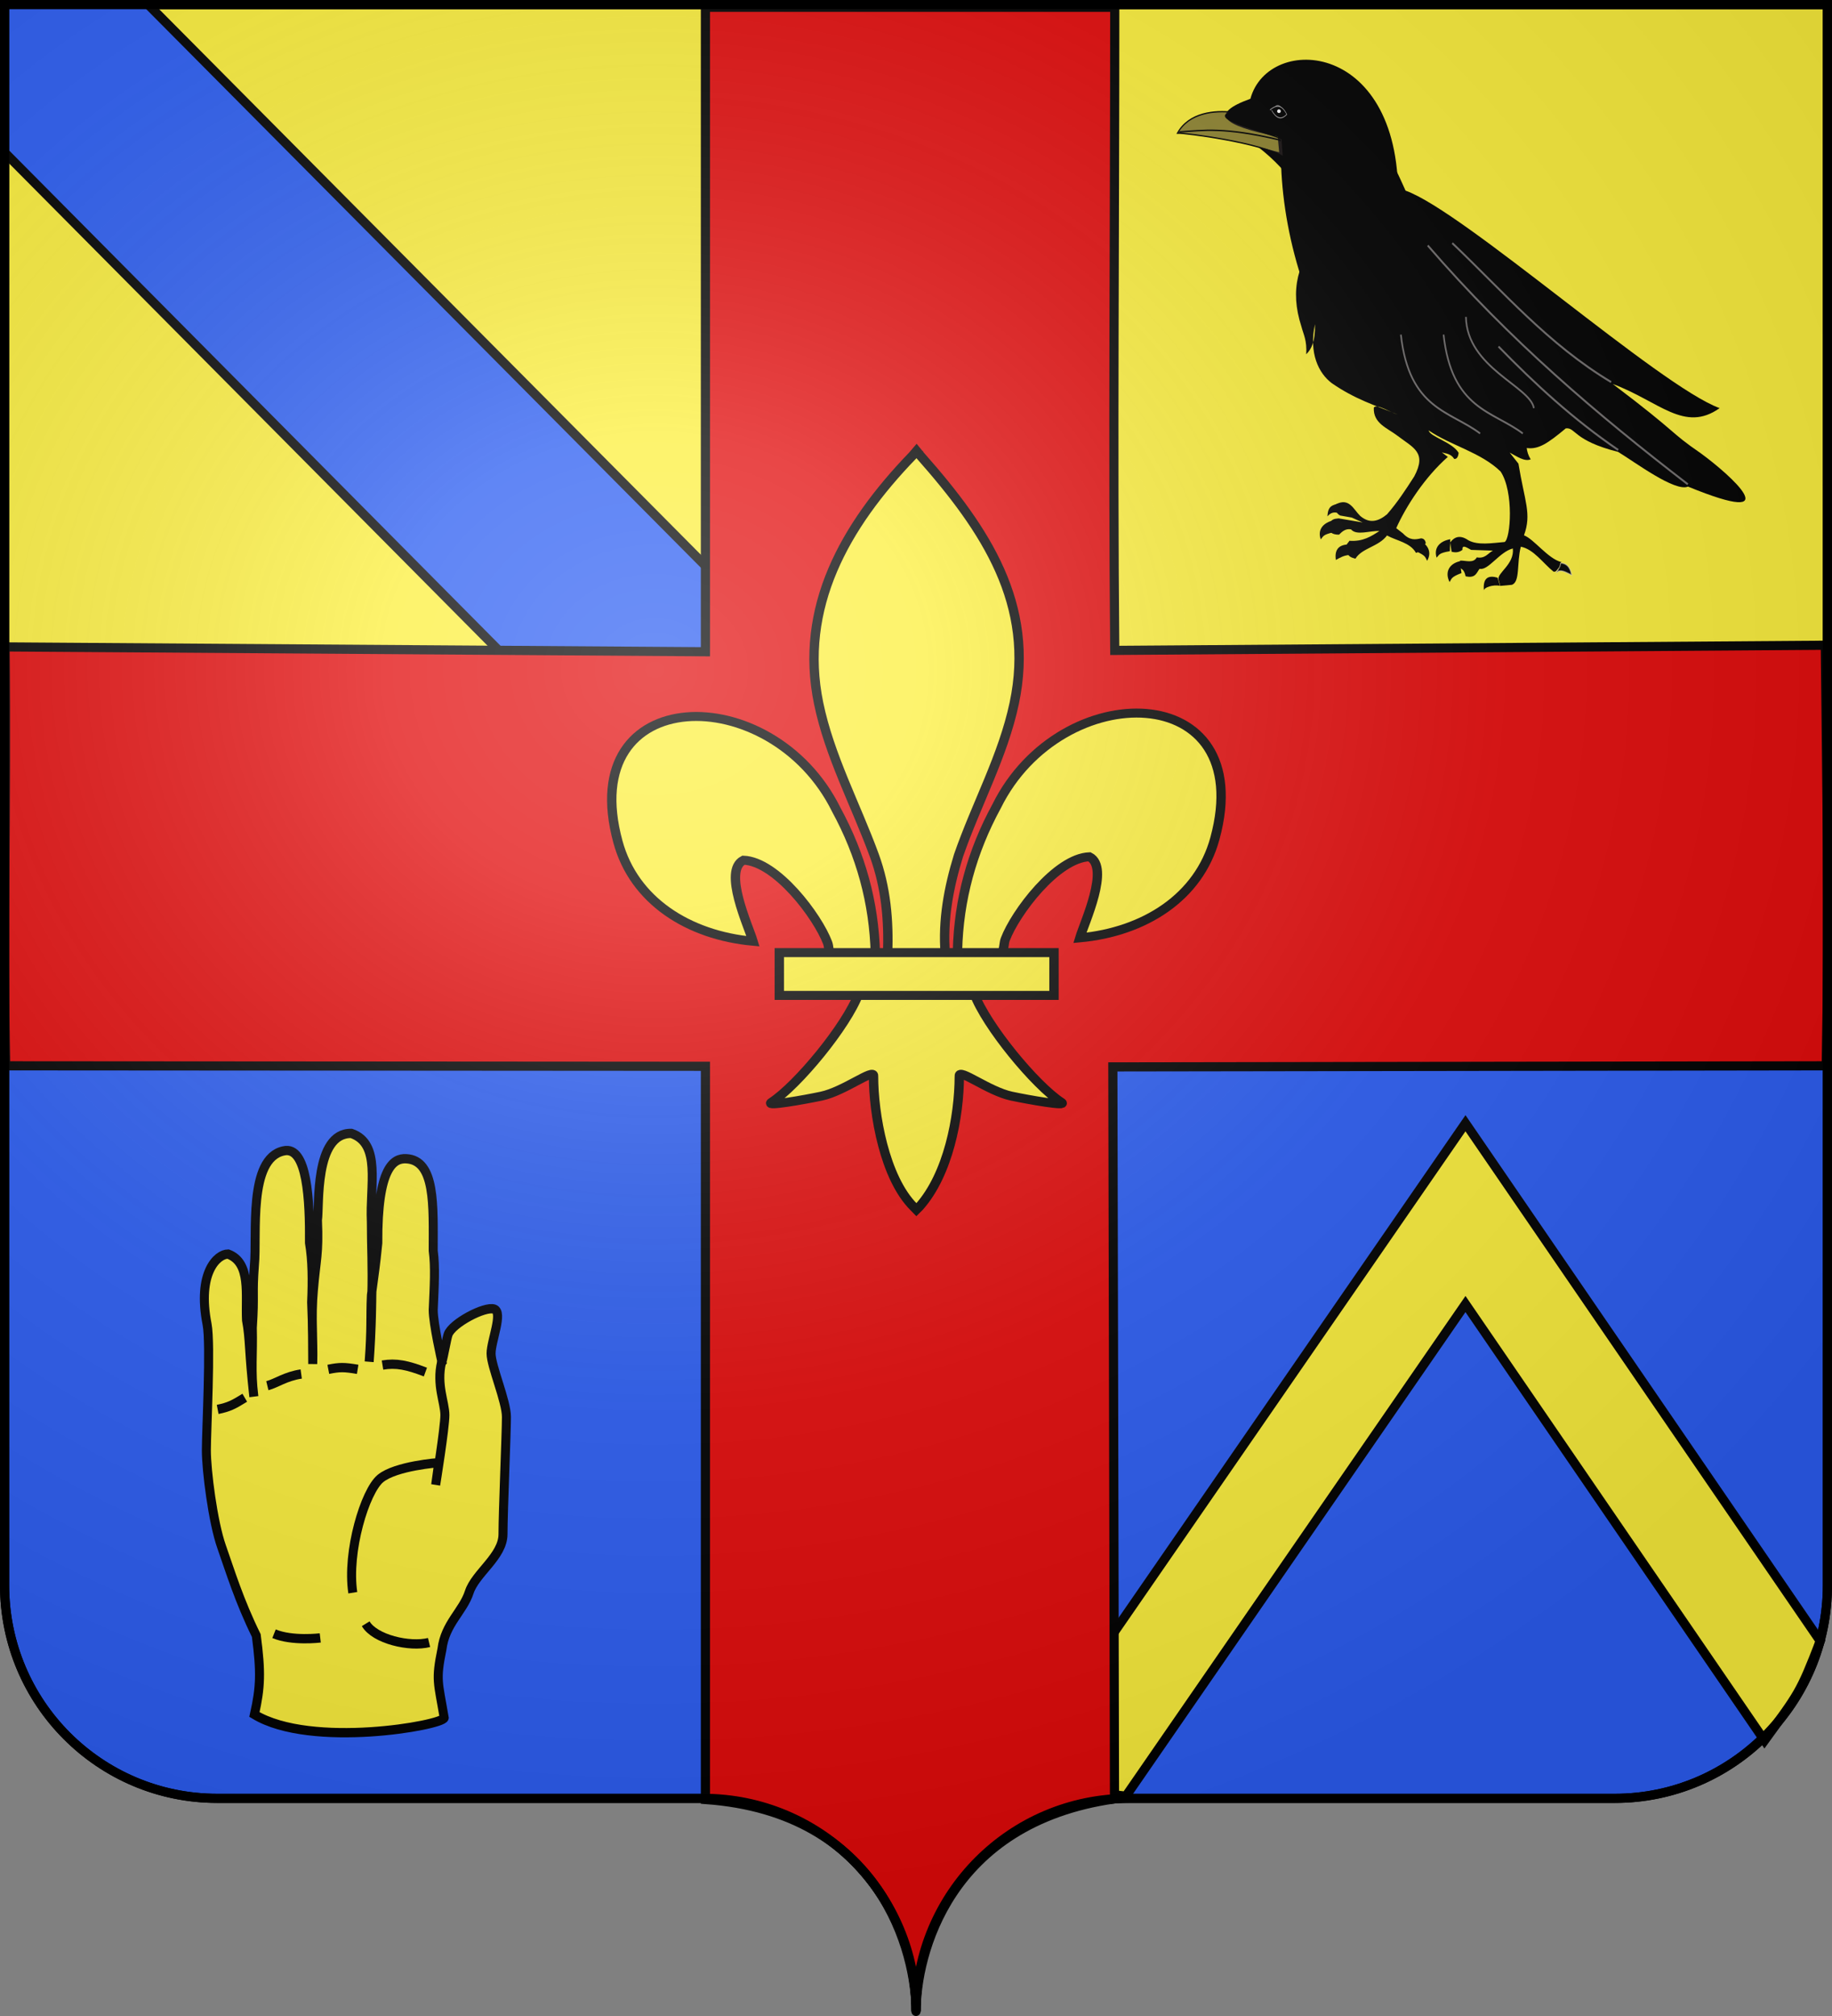 <?xml version="1.0" encoding="UTF-8" standalone="no"?>
<svg
   xmlns:dc="http://purl.org/dc/elements/1.1/"
   xmlns:cc="http://creativecommons.org/ns#"
   xmlns:rdf="http://www.w3.org/1999/02/22-rdf-syntax-ns#"
   xmlns:svg="http://www.w3.org/2000/svg"
   xmlns="http://www.w3.org/2000/svg"
   xmlns:xlink="http://www.w3.org/1999/xlink"
   xmlns:sodipodi="http://sodipodi.sourceforge.net/DTD/sodipodi-0.dtd"
   xmlns:inkscape="http://www.inkscape.org/namespaces/inkscape"
   height="660"
   width="600"
   version="1.0"
   id="svg2"
   sodipodi:version="0.32"
   inkscape:version="0.48.1 r9760"
   sodipodi:docname="Blason ville fr MAREIL EN FRANCE 95.svg"
   inkscape:output_extension="org.inkscape.output.svg.inkscape">
  <rect width="100%" height="100%" fill="#808080" stroke="none"/>
  <sodipodi:namedview
     inkscape:window-height="667"
     inkscape:window-width="1024"
     inkscape:pageshadow="2"
     inkscape:pageopacity="0.0"
     guidetolerance="10.0"
     gridtolerance="10.0"
     objecttolerance="10.0"
     borderopacity="1.0"
     bordercolor="#666666"
     pagecolor="#ffffff"
     id="base"
     showgrid="false"
     height="660px"
     inkscape:zoom="0.67867524"
     inkscape:cx="301.16327"
     inkscape:cy="330.7915"
     inkscape:window-x="418"
     inkscape:window-y="0"
     inkscape:current-layer="layer1-6"
     showguides="true"
     inkscape:guide-bbox="true"
     inkscape:window-maximized="0">
    <sodipodi:guide
       orientation="1,0"
       position="479.96,289.772"
       id="guide3095" />
  </sodipodi:namedview>
  <desc
     id="desc4">Flag of Canton of Valais (Wallis)</desc>
  <defs
     id="defs6">
    <linearGradient
       id="linearGradient2893">
      <stop
         style="stop-color:white;stop-opacity:0.314;"
         offset="0"
         id="stop2895" />
      <stop
         id="stop2897"
         offset="0.19"
         style="stop-color:white;stop-opacity:0.251;" />
      <stop
         style="stop-color:#6b6b6b;stop-opacity:0.125;"
         offset="0.6"
         id="stop2901" />
      <stop
         style="stop-color:black;stop-opacity:0.125;"
         offset="1"
         id="stop2899" />
    </linearGradient>
    <radialGradient
       inkscape:collect="always"
       xlink:href="#linearGradient2893"
       id="radialGradient11919"
       gradientUnits="userSpaceOnUse"
       gradientTransform="matrix(1.551,0,0,1.35,-227.894,-51.264)"
       cx="285.186"
       cy="200.448"
       fx="285.186"
       fy="200.448"
       r="300" />
    <radialGradient
       gradientTransform="matrix(1.353,0,0,1.349,-77.629,-85.747)"
       gradientUnits="userSpaceOnUse"
       xlink:href="#linearGradient2893-5"
       id="radialGradient3163"
       fy="226.331"
       fx="221.445"
       r="300"
       cy="226.331"
       cx="221.445" />
    <radialGradient
       gradientTransform="matrix(0,1.386,-1.323,-5.741131e-8,-158.082,-109.541)"
       gradientUnits="userSpaceOnUse"
       xlink:href="#linearGradient2955"
       id="radialGradient2871"
       fy="218.901"
       fx="225.524"
       r="300"
       cy="218.901"
       cx="225.524" />
    <radialGradient
       gradientTransform="matrix(0,1.749,-1.593,-1.049767e-7,551.788,-191.29)"
       gradientUnits="userSpaceOnUse"
       xlink:href="#linearGradient2955"
       id="radialGradient2865"
       fy="218.901"
       fx="225.524"
       r="300"
       cy="218.901"
       cx="225.524" />
    <radialGradient
       gradientTransform="matrix(-4.167939e-4,2.183,-1.884,-3.599562e-4,615.597,-289.121)"
       gradientUnits="userSpaceOnUse"
       xlink:href="#linearGradient2955"
       id="radialGradient1911"
       fy="218.901"
       fx="225.524"
       r="300"
       cy="218.901"
       cx="225.524" />
    <clipPath
       id="clip">
      <path
         id="path10"
         d="M 0,-200 L 0,600 L 300,600 L 300,-200 L 0,-200 z " />
    </clipPath>
    <polygon
       id="star"
       transform="scale(53,53)"
       points="0,-1 0.588,0.809 -0.951,-0.309 0.951,-0.309 -0.588,0.809 0,-1 " />
    <radialGradient
       gradientTransform="matrix(-4.167939e-4,2.183,-1.884,-3.599562e-4,615.597,-289.121)"
       gradientUnits="userSpaceOnUse"
       xlink:href="#linearGradient2955"
       id="radialGradient2961"
       fy="218.901"
       fx="225.524"
       r="300"
       cy="218.901"
       cx="225.524" />
    <linearGradient
       id="linearGradient2955">
      <stop
         id="stop2867"
         offset="0"
         style="stop-color:#fd0000;stop-opacity:1" />
      <stop
         id="stop2873"
         offset="0.5"
         style="stop-color:#e77275;stop-opacity:0.659" />
      <stop
         id="stop2959"
         offset="1"
         style="stop-color:#000000;stop-opacity:0.323" />
    </linearGradient>
    <linearGradient
       id="linearGradient2885">
      <stop
         id="stop2887"
         offset="0"
         style="stop-color:#ffffff;stop-opacity:1" />
      <stop
         id="stop2891"
         offset="0.229"
         style="stop-color:#ffffff;stop-opacity:1" />
      <stop
         id="stop2889"
         offset="1"
         style="stop-color:#000000;stop-opacity:1" />
    </linearGradient>
    <linearGradient
       id="linearGradient2893-5">
      <stop
         id="stop2895-4"
         offset="0"
         style="stop-color:#ffffff;stop-opacity:0.314" />
      <stop
         id="stop2897-2"
         offset="0.19"
         style="stop-color:#ffffff;stop-opacity:0.251" />
      <stop
         id="stop2901-6"
         offset="0.6"
         style="stop-color:#6b6b6b;stop-opacity:0.125" />
      <stop
         id="stop2899-7"
         offset="1"
         style="stop-color:#000000;stop-opacity:0.125" />
    </linearGradient>
    <radialGradient
       gradientTransform="matrix(1.439,0,0,1.434,572.569,-53.237)"
       gradientUnits="userSpaceOnUse"
       xlink:href="#linearGradient2893-0"
       id="radialGradient4849"
       fy="338.451"
       fx="223.372"
       r="300"
       cy="338.451"
       cx="223.372" />
    <linearGradient
       id="linearGradient2893-0">
      <stop
         id="stop2895-5"
         offset="0"
         style="stop-color:#ffffff;stop-opacity:0.314" />
      <stop
         id="stop2897-6"
         offset="0.19"
         style="stop-color:#ffffff;stop-opacity:0.251" />
      <stop
         id="stop2901-4"
         offset="0.6"
         style="stop-color:#6b6b6b;stop-opacity:0.125" />
      <stop
         id="stop2899-5"
         offset="1"
         style="stop-color:#000000;stop-opacity:0.125" />
    </linearGradient>
    <inkscape:perspective
       sodipodi:type="inkscape:persp3d"
       inkscape:vp_x="0 : 330 : 1"
       inkscape:vp_y="0 : 1000 : 0"
       inkscape:vp_z="600 : 330 : 1"
       inkscape:persp3d-origin="300 : 220 : 1"
       id="perspective2587" />
    <linearGradient
       id="linearGradient2590">
      <stop
         style="stop-color:#ffffff;stop-opacity:0.314"
         offset="0"
         id="stop2592" />
      <stop
         style="stop-color:#ffffff;stop-opacity:0.251"
         offset="0.19"
         id="stop2594" />
      <stop
         style="stop-color:#6b6b6b;stop-opacity:0.125"
         offset="0.6"
         id="stop2596" />
      <stop
         style="stop-color:#000000;stop-opacity:0.125"
         offset="1"
         id="stop2598" />
    </linearGradient>
    <linearGradient
       id="linearGradient2600">
      <stop
         style="stop-color:#ffffff;stop-opacity:1"
         offset="0"
         id="stop2602" />
      <stop
         style="stop-color:#ffffff;stop-opacity:1"
         offset="0.229"
         id="stop2604" />
      <stop
         style="stop-color:#000000;stop-opacity:1"
         offset="1"
         id="stop2606" />
    </linearGradient>
    <linearGradient
       id="linearGradient2608">
      <stop
         style="stop-color:#fd0000;stop-opacity:1"
         offset="0"
         id="stop2610" />
      <stop
         style="stop-color:#e77275;stop-opacity:0.659"
         offset="0.5"
         id="stop2612" />
      <stop
         style="stop-color:#000000;stop-opacity:0.323"
         offset="1"
         id="stop2614" />
    </linearGradient>
    <radialGradient
       cx="225.524"
       cy="218.901"
       r="300"
       fx="225.524"
       fy="218.901"
       id="radialGradient2616"
       xlink:href="#linearGradient2955-4"
       gradientUnits="userSpaceOnUse"
       gradientTransform="matrix(-4.167939e-4,2.183,-1.884,-3.599562e-4,615.597,-289.121)" />
    <polygon
       points="0,-1 0.588,0.809 -0.951,-0.309 0.951,-0.309 -0.588,0.809 0,-1 "
       transform="scale(53,53)"
       id="polygon2618" />
    <clipPath
       id="clipPath2620">
      <path
         d="M 0,-200 L 0,600 L 300,600 L 300,-200 L 0,-200 z"
         id="path2622" />
    </clipPath>
    <radialGradient
       cx="225.524"
       cy="218.901"
       r="300"
       fx="225.524"
       fy="218.901"
       id="radialGradient2624"
       xlink:href="#linearGradient2955-4"
       gradientUnits="userSpaceOnUse"
       gradientTransform="matrix(-4.167939e-4,2.183,-1.884,-3.599562e-4,615.597,-289.121)" />
    <radialGradient
       cx="225.524"
       cy="218.901"
       r="300"
       fx="225.524"
       fy="218.901"
       id="radialGradient2626"
       xlink:href="#linearGradient2955-4"
       gradientUnits="userSpaceOnUse"
       gradientTransform="matrix(0,1.749,-1.593,-1.049767e-7,551.788,-191.29)" />
    <radialGradient
       cx="225.524"
       cy="218.901"
       r="300"
       fx="225.524"
       fy="218.901"
       id="radialGradient2628"
       xlink:href="#linearGradient2955-4"
       gradientUnits="userSpaceOnUse"
       gradientTransform="matrix(0,1.386,-1.323,-5.741131e-8,-158.082,-109.541)" />
    <radialGradient
       cx="221.445"
       cy="226.331"
       r="300"
       fx="221.445"
       fy="226.331"
       id="radialGradient2630"
       xlink:href="#linearGradient2893-2"
       gradientUnits="userSpaceOnUse"
       gradientTransform="matrix(1.353,0,0,1.349,-77.629,-85.747)" />
    <radialGradient
       cx="225.524"
       cy="218.901"
       r="300"
       fx="225.524"
       fy="218.901"
       id="radialGradient2270"
       xlink:href="#linearGradient2955-4"
       gradientUnits="userSpaceOnUse"
       gradientTransform="matrix(0,1.386,-1.323,-5.741131e-8,-158.082,-109.541)" />
    <radialGradient
       cx="225.524"
       cy="218.901"
       r="300"
       fx="225.524"
       fy="218.901"
       id="radialGradient2268"
       xlink:href="#linearGradient2955-4"
       gradientUnits="userSpaceOnUse"
       gradientTransform="matrix(0,1.749,-1.593,-1.049767e-7,551.788,-191.29)" />
    <radialGradient
       cx="225.524"
       cy="218.901"
       r="300"
       fx="225.524"
       fy="218.901"
       id="radialGradient2266"
       xlink:href="#linearGradient2955-4"
       gradientUnits="userSpaceOnUse"
       gradientTransform="matrix(-4.167939e-4,2.183,-1.884,-3.599562e-4,615.597,-289.121)" />
    <clipPath
       id="clipPath2262">
      <path
         d="M 0,-200 L 0,600 L 300,600 L 300,-200 L 0,-200 z"
         id="path2264" />
    </clipPath>
    <polygon
       points="0,-1 0.588,0.809 -0.951,-0.309 0.951,-0.309 -0.588,0.809 0,-1 "
       transform="scale(53,53)"
       id="polygon2260" />
    <radialGradient
       cx="225.524"
       cy="218.901"
       r="300"
       fx="225.524"
       fy="218.901"
       id="radialGradient2258"
       xlink:href="#linearGradient2955-4"
       gradientUnits="userSpaceOnUse"
       gradientTransform="matrix(-4.167939e-4,2.183,-1.884,-3.599562e-4,615.597,-289.121)" />
    <linearGradient
       id="linearGradient2250">
      <stop
         style="stop-color:#fd0000;stop-opacity:1"
         offset="0"
         id="stop2252" />
      <stop
         style="stop-color:#e77275;stop-opacity:0.659"
         offset="0.5"
         id="stop2254" />
      <stop
         style="stop-color:#000000;stop-opacity:0.323"
         offset="1"
         id="stop2256" />
    </linearGradient>
    <linearGradient
       id="linearGradient2242">
      <stop
         style="stop-color:#ffffff;stop-opacity:1"
         offset="0"
         id="stop2244" />
      <stop
         style="stop-color:#ffffff;stop-opacity:1"
         offset="0.229"
         id="stop2246" />
      <stop
         style="stop-color:#000000;stop-opacity:1"
         offset="1"
         id="stop2248" />
    </linearGradient>
    <linearGradient
       id="linearGradient2232">
      <stop
         style="stop-color:#ffffff;stop-opacity:0.314"
         offset="0"
         id="stop2234" />
      <stop
         style="stop-color:#ffffff;stop-opacity:0.251"
         offset="0.19"
         id="stop2236" />
      <stop
         style="stop-color:#6b6b6b;stop-opacity:0.125"
         offset="0.6"
         id="stop2238" />
      <stop
         style="stop-color:#000000;stop-opacity:0.125"
         offset="1"
         id="stop2240" />
    </linearGradient>
    <radialGradient
       r="300"
       fy="226.331"
       fx="221.445"
       cy="226.331"
       cx="221.445"
       gradientTransform="matrix(1.353,0,0,1.349,-77.629,-85.747)"
       gradientUnits="userSpaceOnUse"
       id="radialGradient3163-6"
       xlink:href="#linearGradient2893-2"
       inkscape:collect="always" />
    <radialGradient
       r="300"
       fy="218.901"
       fx="225.524"
       cy="218.901"
       cx="225.524"
       gradientTransform="matrix(0,1.386,-1.323,-5.741131e-8,-158.082,-109.541)"
       gradientUnits="userSpaceOnUse"
       id="radialGradient2871-6"
       xlink:href="#linearGradient2955-4"
       inkscape:collect="always" />
    <radialGradient
       r="300"
       fy="218.901"
       fx="225.524"
       cy="218.901"
       cx="225.524"
       gradientTransform="matrix(0,1.749,-1.593,-1.049767e-7,551.788,-191.29)"
       gradientUnits="userSpaceOnUse"
       id="radialGradient2865-6"
       xlink:href="#linearGradient2955-4"
       inkscape:collect="always" />
    <radialGradient
       r="300"
       fy="218.901"
       fx="225.524"
       cy="218.901"
       cx="225.524"
       gradientTransform="matrix(-4.167939e-4,2.183,-1.884,-3.599562e-4,615.597,-289.121)"
       gradientUnits="userSpaceOnUse"
       id="radialGradient1911-2"
       xlink:href="#linearGradient2955-4"
       inkscape:collect="always" />
    <clipPath
       id="clip-2">
      <path
         id="path10-3"
         d="M 0,-200 L 0,600 L 300,600 L 300,-200 L 0,-200 z" />
    </clipPath>
    <polygon
       points="0,-1 0.588,0.809 -0.951,-0.309 0.951,-0.309 -0.588,0.809 0,-1 "
       transform="scale(53,53)"
       id="star-8" />
    <radialGradient
       gradientUnits="userSpaceOnUse"
       gradientTransform="matrix(-4.167939e-4,2.183,-1.884,-3.599562e-4,615.597,-289.121)"
       r="300"
       fy="218.901"
       fx="225.524"
       cy="218.901"
       cx="225.524"
       id="radialGradient2961-5"
       xlink:href="#linearGradient2955-4"
       inkscape:collect="always" />
    <linearGradient
       id="linearGradient2955-4">
      <stop
         style="stop-color:#fd0000;stop-opacity:1;"
         offset="0"
         id="stop2867-0" />
      <stop
         id="stop2873-8"
         offset="0.5"
         style="stop-color:#e77275;stop-opacity:0.659;" />
      <stop
         id="stop2959-9"
         offset="1"
         style="stop-color:black;stop-opacity:0.323;" />
    </linearGradient>
    <linearGradient
       id="linearGradient2885-5">
      <stop
         style="stop-color:white;stop-opacity:1;"
         offset="0"
         id="stop2887-9" />
      <stop
         id="stop2891-1"
         offset="0.229"
         style="stop-color:white;stop-opacity:1;" />
      <stop
         style="stop-color:black;stop-opacity:1;"
         offset="1"
         id="stop2889-8" />
    </linearGradient>
    <linearGradient
       id="linearGradient2893-2">
      <stop
         id="stop2895-50"
         offset="0"
         style="stop-color:white;stop-opacity:0.314;" />
      <stop
         style="stop-color:white;stop-opacity:0.251;"
         offset="0.19"
         id="stop2897-3" />
      <stop
         id="stop2901-7"
         offset="0.6"
         style="stop-color:#6b6b6b;stop-opacity:0.125;" />
      <stop
         id="stop2899-3"
         offset="1"
         style="stop-color:black;stop-opacity:0.125;" />
    </linearGradient>
    <inkscape:perspective
       id="perspective36"
       inkscape:persp3d-origin="300 : 220 : 1"
       inkscape:vp_z="600 : 330 : 1"
       inkscape:vp_y="0 : 1000 : 0"
       inkscape:vp_x="0 : 330 : 1"
       sodipodi:type="inkscape:persp3d" />
    <radialGradient
       gradientUnits="userSpaceOnUse"
       gradientTransform="matrix(0,2.342,-2.291,0,562.913,1323.77)"
       r="300"
       fy="153.928"
       fx="-483.508"
       cy="153.928"
       cx="-483.508"
       id="radialGradient2928"
       xlink:href="#linearGradient2955-6"
       inkscape:collect="always" />
    <radialGradient
       r="300"
       fy="218.901"
       fx="225.524"
       cy="218.901"
       cx="225.524"
       gradientTransform="matrix(-4.167939e-4,2.183,-1.884,-3.599562e-4,1395.597,-309.121)"
       gradientUnits="userSpaceOnUse"
       id="radialGradient1911-6"
       xlink:href="#linearGradient2955-6"
       inkscape:collect="always" />
    <clipPath
       id="clip-7">
      <path
         id="path10-9"
         d="M 0,-200 L 0,600 L 300,600 L 300,-200 L 0,-200 z " />
    </clipPath>
    <polygon
       points="0,-1 0.588,0.809 -0.951,-0.309 0.951,-0.309 -0.588,0.809 0,-1 "
       transform="scale(53,53)"
       id="star-1" />
    <radialGradient
       gradientUnits="userSpaceOnUse"
       gradientTransform="matrix(-4.167939e-4,2.183,-1.884,-3.599562e-4,615.597,-289.121)"
       r="300"
       fy="218.901"
       fx="225.524"
       cy="218.901"
       cx="225.524"
       id="radialGradient2961-9"
       xlink:href="#linearGradient2955-6"
       inkscape:collect="always" />
    <linearGradient
       id="linearGradient2955-6">
      <stop
         id="stop2965"
         offset="0"
         style="stop-color:white;stop-opacity:0;" />
      <stop
         id="stop2959-3"
         offset="1"
         style="stop-color:black;stop-opacity:0.646;" />
    </linearGradient>
    <radialGradient
       gradientUnits="userSpaceOnUse"
       gradientTransform="matrix(1.36,0,0,1.355,-79.528,-87.645)"
       r="300"
       fy="218.01"
       fx="203.198"
       cy="218.01"
       cx="203.198"
       id="radialGradient2883"
       xlink:href="#linearGradient2893-3"
       inkscape:collect="always" />
    <linearGradient
       id="linearGradient2893-3">
      <stop
         id="stop2895-3"
         offset="0"
         style="stop-color:white;stop-opacity:0.314;" />
      <stop
         style="stop-color:white;stop-opacity:0.251;"
         offset="0.19"
         id="stop2897-21" />
      <stop
         id="stop2901-9"
         offset="0.6"
         style="stop-color:#6b6b6b;stop-opacity:0.125;" />
      <stop
         id="stop2899-1"
         offset="1"
         style="stop-color:black;stop-opacity:0.125;" />
    </linearGradient>
    <inkscape:perspective
       id="perspective37"
       inkscape:persp3d-origin="300 : 220 : 1"
       inkscape:vp_z="600 : 330 : 1"
       inkscape:vp_y="0 : 1000 : 0"
       inkscape:vp_x="0 : 330 : 1"
       sodipodi:type="inkscape:persp3d" />
    <inkscape:perspective
       sodipodi:type="inkscape:persp3d"
       inkscape:vp_x="0 : 330 : 1"
       inkscape:vp_y="0 : 1000 : 0"
       inkscape:vp_z="600 : 330 : 1"
       inkscape:persp3d-origin="300 : 220 : 1"
       id="perspective9508" />
    <linearGradient
       id="linearGradient9510">
      <stop
         style="stop-color:white;stop-opacity:0.314"
         offset="0"
         id="stop9512" />
      <stop
         style="stop-color:white;stop-opacity:0.251"
         offset="0.19"
         id="stop9514" />
      <stop
         style="stop-color:#6b6b6b;stop-opacity:0.125"
         offset="0.6"
         id="stop9516" />
      <stop
         style="stop-color:black;stop-opacity:0.125"
         offset="1"
         id="stop9518" />
    </linearGradient>
    <linearGradient
       id="linearGradient9520">
      <stop
         style="stop-color:white;stop-opacity:1"
         offset="0"
         id="stop9522" />
      <stop
         style="stop-color:white;stop-opacity:1"
         offset="0.229"
         id="stop9524" />
      <stop
         style="stop-color:black;stop-opacity:1"
         offset="1"
         id="stop9526" />
    </linearGradient>
    <linearGradient
       id="linearGradient9528">
      <stop
         style="stop-color:#fd0000;stop-opacity:1"
         offset="0"
         id="stop9530" />
      <stop
         style="stop-color:#e77275;stop-opacity:0.659"
         offset="0.5"
         id="stop9532" />
      <stop
         style="stop-color:black;stop-opacity:0.323"
         offset="1"
         id="stop9534" />
    </linearGradient>
    <radialGradient
       cx="225.524"
       cy="218.901"
       r="300"
       fx="225.524"
       fy="218.901"
       id="radialGradient9536"
       xlink:href="#linearGradient2955-0"
       gradientUnits="userSpaceOnUse"
       gradientTransform="matrix(-4.167939e-4,2.183,-1.884,-3.599562e-4,615.597,-289.121)" />
    <polygon
       points="0,-1 0.588,0.809 -0.951,-0.309 0.951,-0.309 -0.588,0.809 0,-1 "
       transform="scale(53,53)"
       id="polygon9538" />
    <clipPath
       id="clipPath9540">
      <path
         d="M 0,-200 L 0,600 L 300,600 L 300,-200 L 0,-200 z "
         id="path9542" />
    </clipPath>
    <radialGradient
       cx="225.524"
       cy="218.901"
       r="300"
       fx="225.524"
       fy="218.901"
       id="radialGradient9544"
       xlink:href="#linearGradient2955-0"
       gradientUnits="userSpaceOnUse"
       gradientTransform="matrix(-4.167939e-4,2.183,-1.884,-3.599562e-4,615.597,-289.121)" />
    <radialGradient
       cx="225.524"
       cy="218.901"
       r="300"
       fx="225.524"
       fy="218.901"
       id="radialGradient9546"
       xlink:href="#linearGradient2955-0"
       gradientUnits="userSpaceOnUse"
       gradientTransform="matrix(0,1.749,-1.593,-1.049767e-7,551.788,-191.29)" />
    <radialGradient
       cx="225.524"
       cy="218.901"
       r="300"
       fx="225.524"
       fy="218.901"
       id="radialGradient9548"
       xlink:href="#linearGradient2955-0"
       gradientUnits="userSpaceOnUse"
       gradientTransform="matrix(0,1.386,-1.323,-5.741131e-8,-158.082,-109.541)" />
    <inkscape:perspective
       sodipodi:type="inkscape:persp3d"
       inkscape:vp_x="0 : 330 : 1"
       inkscape:vp_y="0 : 1000 : 0"
       inkscape:vp_z="600 : 330 : 1"
       inkscape:persp3d-origin="300 : 220 : 1"
       id="perspective59" />
    <linearGradient
       id="linearGradient7011">
      <stop
         style="stop-color:#ffffff;stop-opacity:0.314"
         offset="0"
         id="stop7013" />
      <stop
         style="stop-color:#ffffff;stop-opacity:0.251"
         offset="0.19"
         id="stop7015" />
      <stop
         style="stop-color:#6b6b6b;stop-opacity:0.125"
         offset="0.6"
         id="stop7017" />
      <stop
         style="stop-color:#000000;stop-opacity:0.125"
         offset="1"
         id="stop7019" />
    </linearGradient>
    <radialGradient
       cx="221.445"
       cy="226.331"
       r="300"
       fx="221.445"
       fy="226.331"
       id="radialGradient7021"
       xlink:href="#linearGradient2893-1"
       gradientUnits="userSpaceOnUse"
       gradientTransform="matrix(1.353,0,0,1.349,-77.629,-85.747)" />
    <inkscape:perspective
       sodipodi:type="inkscape:persp3d"
       inkscape:vp_x="0 : 330 : 1"
       inkscape:vp_y="0 : 1000 : 0"
       inkscape:vp_z="600 : 330 : 1"
       inkscape:persp3d-origin="300 : 220 : 1"
       id="perspective35" />
    <linearGradient
       id="linearGradient6434">
      <stop
         style="stop-color:white;stop-opacity:0.314;"
         offset="0"
         id="stop6436" />
      <stop
         id="stop6438"
         offset="0.19"
         style="stop-color:white;stop-opacity:0.251;" />
      <stop
         style="stop-color:#6b6b6b;stop-opacity:0.125;"
         offset="0.6"
         id="stop6440" />
      <stop
         style="stop-color:black;stop-opacity:0.125;"
         offset="1"
         id="stop6442" />
    </linearGradient>
    <linearGradient
       id="linearGradient6444">
      <stop
         id="stop6446"
         offset="0"
         style="stop-color:white;stop-opacity:1;" />
      <stop
         style="stop-color:white;stop-opacity:1;"
         offset="0.229"
         id="stop6448" />
      <stop
         id="stop6450"
         offset="1"
         style="stop-color:black;stop-opacity:1;" />
    </linearGradient>
    <linearGradient
       id="linearGradient6452">
      <stop
         id="stop6454"
         offset="0"
         style="stop-color:#fd0000;stop-opacity:1;" />
      <stop
         style="stop-color:#e77275;stop-opacity:0.659;"
         offset="0.5"
         id="stop6456" />
      <stop
         style="stop-color:black;stop-opacity:0.323;"
         offset="1"
         id="stop6458" />
    </linearGradient>
    <radialGradient
       inkscape:collect="always"
       xlink:href="#linearGradient2955-0"
       id="radialGradient6460"
       cx="225.524"
       cy="218.901"
       fx="225.524"
       fy="218.901"
       r="300"
       gradientTransform="matrix(-4.167939e-4,2.183,-1.884,-3.599562e-4,615.597,-289.121)"
       gradientUnits="userSpaceOnUse" />
    <polygon
       id="polygon6462"
       transform="scale(53,53)"
       points="0,-1 0.588,0.809 -0.951,-0.309 0.951,-0.309 -0.588,0.809 0,-1 " />
    <clipPath
       id="clipPath6464">
      <path
         d="M 0,-200 L 0,600 L 300,600 L 300,-200 L 0,-200 z "
         id="path6466" />
    </clipPath>
    <radialGradient
       inkscape:collect="always"
       xlink:href="#linearGradient2955-0"
       id="radialGradient6468"
       gradientUnits="userSpaceOnUse"
       gradientTransform="matrix(-4.167939e-4,2.183,-1.884,-3.599562e-4,615.597,-289.121)"
       cx="225.524"
       cy="218.901"
       fx="225.524"
       fy="218.901"
       r="300" />
    <radialGradient
       inkscape:collect="always"
       xlink:href="#linearGradient2955-0"
       id="radialGradient6470"
       gradientUnits="userSpaceOnUse"
       gradientTransform="matrix(0,1.749,-1.593,-1.049767e-7,551.788,-191.29)"
       cx="225.524"
       cy="218.901"
       fx="225.524"
       fy="218.901"
       r="300" />
    <radialGradient
       inkscape:collect="always"
       xlink:href="#linearGradient2955-0"
       id="radialGradient6472"
       gradientUnits="userSpaceOnUse"
       gradientTransform="matrix(0,1.386,-1.323,-5.741131e-8,-158.082,-109.541)"
       cx="225.524"
       cy="218.901"
       fx="225.524"
       fy="218.901"
       r="300" />
    <radialGradient
       inkscape:collect="always"
       xlink:href="#linearGradient2893-1"
       id="radialGradient6474"
       gradientUnits="userSpaceOnUse"
       gradientTransform="matrix(1.353,0,0,1.349,-77.629,-85.747)"
       cx="221.445"
       cy="226.331"
       fx="221.445"
       fy="226.331"
       r="300" />
    <inkscape:perspective
       sodipodi:type="inkscape:persp3d"
       inkscape:vp_x="0 : 260.5 : 1"
       inkscape:vp_y="0 : 1000 : 0"
       inkscape:vp_z="420 : 260.5 : 1"
       inkscape:persp3d-origin="210 : 173.66667 : 1"
       id="perspective181" />
    <inkscape:perspective
       sodipodi:type="inkscape:persp3d"
       inkscape:vp_x="0 : 330 : 1"
       inkscape:vp_y="0 : 1000 : 0"
       inkscape:vp_z="600 : 330 : 1"
       inkscape:persp3d-origin="300 : 220 : 1"
       id="perspective99" />
    <linearGradient
       id="linearGradient5345">
      <stop
         style="stop-color:white;stop-opacity:0.314;"
         offset="0"
         id="stop5347" />
      <stop
         id="stop5349"
         offset="0.19"
         style="stop-color:white;stop-opacity:0.251;" />
      <stop
         style="stop-color:#6b6b6b;stop-opacity:0.125;"
         offset="0.6"
         id="stop5351" />
      <stop
         style="stop-color:black;stop-opacity:0.125;"
         offset="1"
         id="stop5353" />
    </linearGradient>
    <linearGradient
       id="linearGradient2885-6">
      <stop
         id="stop2887-2"
         offset="0"
         style="stop-color:white;stop-opacity:1;" />
      <stop
         style="stop-color:white;stop-opacity:1;"
         offset="0.229"
         id="stop2891-9" />
      <stop
         id="stop2889-1"
         offset="1"
         style="stop-color:black;stop-opacity:1;" />
    </linearGradient>
    <linearGradient
       id="linearGradient5359">
      <stop
         id="stop2867-8"
         offset="0"
         style="stop-color:#fd0000;stop-opacity:1;" />
      <stop
         style="stop-color:#e77275;stop-opacity:0.659;"
         offset="0.5"
         id="stop2873-7" />
      <stop
         style="stop-color:black;stop-opacity:0.323;"
         offset="1"
         id="stop5363" />
    </linearGradient>
    <radialGradient
       inkscape:collect="always"
       xlink:href="#linearGradient2955-0"
       id="radialGradient5365"
       cx="225.524"
       cy="218.901"
       fx="225.524"
       fy="218.901"
       r="300"
       gradientTransform="matrix(-4.167939e-4,2.183,-1.884,-3.599562e-4,615.597,-289.121)"
       gradientUnits="userSpaceOnUse" />
    <polygon
       id="polygon5367"
       transform="scale(53,53)"
       points="0,-1 0.588,0.809 -0.951,-0.309 0.951,-0.309 -0.588,0.809 0,-1 " />
    <clipPath
       id="clipPath5369">
      <path
         d="M 0,-200 L 0,600 L 300,600 L 300,-200 L 0,-200 z "
         id="path5371" />
    </clipPath>
    <radialGradient
       inkscape:collect="always"
       xlink:href="#linearGradient2955-0"
       id="radialGradient5373"
       gradientUnits="userSpaceOnUse"
       gradientTransform="matrix(-4.167939e-4,2.183,-1.884,-3.599562e-4,615.597,-289.121)"
       cx="225.524"
       cy="218.901"
       fx="225.524"
       fy="218.901"
       r="300" />
    <radialGradient
       inkscape:collect="always"
       xlink:href="#linearGradient2955-0"
       id="radialGradient2865-0"
       gradientUnits="userSpaceOnUse"
       gradientTransform="matrix(0,1.749,-1.593,-1.049767e-7,551.788,-191.29)"
       cx="225.524"
       cy="218.901"
       fx="225.524"
       fy="218.901"
       r="300" />
    <radialGradient
       inkscape:collect="always"
       xlink:href="#linearGradient2955-0"
       id="radialGradient2871-3"
       gradientUnits="userSpaceOnUse"
       gradientTransform="matrix(0,1.386,-1.323,-5.741131e-8,-158.082,-109.541)"
       cx="225.524"
       cy="218.901"
       fx="225.524"
       fy="218.901"
       r="300" />
    <radialGradient
       inkscape:collect="always"
       xlink:href="#linearGradient2893-1"
       id="radialGradient3163-1"
       gradientUnits="userSpaceOnUse"
       gradientTransform="matrix(1.353,0,0,1.349,-77.629,-85.747)"
       cx="221.445"
       cy="226.331"
       fx="221.445"
       fy="226.331"
       r="300" />
    <radialGradient
       gradientTransform="matrix(1.353,0,0,1.349,-77.629,-85.747)"
       gradientUnits="userSpaceOnUse"
       xlink:href="#linearGradient2893-1"
       id="radialGradient2982"
       fy="226.331"
       fx="221.445"
       r="300"
       cy="226.331"
       cx="221.445" />
    <radialGradient
       gradientTransform="matrix(0,1.386,-1.323,-5.741131e-8,-158.082,-109.541)"
       gradientUnits="userSpaceOnUse"
       xlink:href="#linearGradient2955-0"
       id="radialGradient2980"
       fy="218.901"
       fx="225.524"
       r="300"
       cy="218.901"
       cx="225.524" />
    <radialGradient
       gradientTransform="matrix(0,1.749,-1.593,-1.049767e-7,551.788,-191.29)"
       gradientUnits="userSpaceOnUse"
       xlink:href="#linearGradient2955-0"
       id="radialGradient2978"
       fy="218.901"
       fx="225.524"
       r="300"
       cy="218.901"
       cx="225.524" />
    <radialGradient
       gradientTransform="matrix(-4.167939e-4,2.183,-1.884,-3.599562e-4,615.597,-289.121)"
       gradientUnits="userSpaceOnUse"
       xlink:href="#linearGradient2955-0"
       id="radialGradient2976"
       fy="218.901"
       fx="225.524"
       r="300"
       cy="218.901"
       cx="225.524" />
    <clipPath
       id="clipPath2972">
      <path
         id="path2974"
         d="M 0,-200 L 0,600 L 300,600 L 300,-200 L 0,-200 z " />
    </clipPath>
    <polygon
       id="polygon2970"
       transform="scale(53,53)"
       points="0,-1 0.588,0.809 -0.951,-0.309 0.951,-0.309 -0.588,0.809 0,-1 " />
    <radialGradient
       gradientTransform="matrix(-4.167939e-4,2.183,-1.884,-3.599562e-4,615.597,-289.121)"
       gradientUnits="userSpaceOnUse"
       xlink:href="#linearGradient2955-0"
       id="radialGradient2968"
       fy="218.901"
       fx="225.524"
       r="300"
       cy="218.901"
       cx="225.524" />
    <linearGradient
       id="linearGradient2960">
      <stop
         id="stop2962"
         offset="0"
         style="stop-color:#fd0000;stop-opacity:1" />
      <stop
         id="stop2964"
         offset="0.5"
         style="stop-color:#e77275;stop-opacity:0.659" />
      <stop
         id="stop2966"
         offset="1"
         style="stop-color:black;stop-opacity:0.323" />
    </linearGradient>
    <linearGradient
       id="linearGradient2952">
      <stop
         id="stop2954"
         offset="0"
         style="stop-color:white;stop-opacity:1" />
      <stop
         id="stop2956"
         offset="0.229"
         style="stop-color:white;stop-opacity:1" />
      <stop
         id="stop2958"
         offset="1"
         style="stop-color:black;stop-opacity:1" />
    </linearGradient>
    <linearGradient
       id="linearGradient2942">
      <stop
         id="stop2944"
         offset="0"
         style="stop-color:white;stop-opacity:0.314" />
      <stop
         id="stop2946"
         offset="0.19"
         style="stop-color:white;stop-opacity:0.251" />
      <stop
         id="stop2948"
         offset="0.6"
         style="stop-color:#6b6b6b;stop-opacity:0.125" />
      <stop
         id="stop2950"
         offset="1"
         style="stop-color:black;stop-opacity:0.125" />
    </linearGradient>
    <linearGradient
       id="linearGradient2095">
      <stop
         id="stop2097"
         offset="0"
         style="stop-color:white;stop-opacity:0.314" />
      <stop
         id="stop2099"
         offset="0.19"
         style="stop-color:white;stop-opacity:0.251" />
      <stop
         id="stop2101"
         offset="0.6"
         style="stop-color:#6b6b6b;stop-opacity:0.125" />
      <stop
         id="stop2103"
         offset="1"
         style="stop-color:black;stop-opacity:0.125" />
    </linearGradient>
    <linearGradient
       id="linearGradient2105">
      <stop
         id="stop2107"
         offset="0"
         style="stop-color:white;stop-opacity:1" />
      <stop
         id="stop2109"
         offset="0.229"
         style="stop-color:white;stop-opacity:1" />
      <stop
         id="stop2111"
         offset="1"
         style="stop-color:black;stop-opacity:1" />
    </linearGradient>
    <linearGradient
       id="linearGradient2113">
      <stop
         id="stop2115"
         offset="0"
         style="stop-color:#fd0000;stop-opacity:1" />
      <stop
         id="stop2117"
         offset="0.5"
         style="stop-color:#e77275;stop-opacity:0.659" />
      <stop
         id="stop2119"
         offset="1"
         style="stop-color:black;stop-opacity:0.323" />
    </linearGradient>
    <radialGradient
       gradientTransform="matrix(-4.167939e-4,2.183,-1.884,-3.599562e-4,615.597,-289.121)"
       gradientUnits="userSpaceOnUse"
       xlink:href="#linearGradient2955-0"
       id="radialGradient2121"
       fy="218.901"
       fx="225.524"
       r="300"
       cy="218.901"
       cx="225.524" />
    <polygon
       id="polygon2123"
       transform="scale(53,53)"
       points="0,-1 0.588,0.809 -0.951,-0.309 0.951,-0.309 -0.588,0.809 0,-1 " />
    <clipPath
       id="clipPath2125">
      <path
         id="path2127"
         d="M 0,-200 L 0,600 L 300,600 L 300,-200 L 0,-200 z " />
    </clipPath>
    <radialGradient
       gradientTransform="matrix(-4.167939e-4,2.183,-1.884,-3.599562e-4,615.597,-289.121)"
       gradientUnits="userSpaceOnUse"
       xlink:href="#linearGradient2955-0"
       id="radialGradient2129"
       fy="218.901"
       fx="225.524"
       r="300"
       cy="218.901"
       cx="225.524" />
    <radialGradient
       gradientTransform="matrix(0,1.749,-1.593,-1.049767e-7,551.788,-191.29)"
       gradientUnits="userSpaceOnUse"
       xlink:href="#linearGradient2955-0"
       id="radialGradient2131"
       fy="218.901"
       fx="225.524"
       r="300"
       cy="218.901"
       cx="225.524" />
    <radialGradient
       gradientTransform="matrix(0,1.386,-1.323,-5.741131e-8,-158.082,-109.541)"
       gradientUnits="userSpaceOnUse"
       xlink:href="#linearGradient2955-0"
       id="radialGradient2133"
       fy="218.901"
       fx="225.524"
       r="300"
       cy="218.901"
       cx="225.524" />
    <radialGradient
       gradientTransform="matrix(1.353,0,0,1.349,-77.629,-85.747)"
       gradientUnits="userSpaceOnUse"
       xlink:href="#linearGradient2893-1"
       id="radialGradient2135"
       fy="226.331"
       fx="221.445"
       r="300"
       cy="226.331"
       cx="221.445" />
    <radialGradient
       gradientTransform="matrix(0,1.386,-1.323,-5.741131e-8,-158.082,-109.541)"
       gradientUnits="userSpaceOnUse"
       xlink:href="#linearGradient2955-0"
       id="radialGradient3080"
       fy="218.901"
       fx="225.524"
       r="300"
       cy="218.901"
       cx="225.524" />
    <radialGradient
       gradientTransform="matrix(0,1.749,-1.593,-1.049767e-7,551.788,-191.29)"
       gradientUnits="userSpaceOnUse"
       xlink:href="#linearGradient2955-0"
       id="radialGradient3078"
       fy="218.901"
       fx="225.524"
       r="300"
       cy="218.901"
       cx="225.524" />
    <radialGradient
       gradientTransform="matrix(-4.167939e-4,2.183,-1.884,-3.599562e-4,615.597,-289.121)"
       gradientUnits="userSpaceOnUse"
       xlink:href="#linearGradient2955-0"
       id="radialGradient3076"
       fy="218.901"
       fx="225.524"
       r="300"
       cy="218.901"
       cx="225.524" />
    <clipPath
       id="clipPath3072">
      <path
         id="path3074"
         d="M 0,-200 L 0,600 L 300,600 L 300,-200 L 0,-200 z " />
    </clipPath>
    <polygon
       id="polygon3070"
       transform="scale(53,53)"
       points="0,-1 0.588,0.809 -0.951,-0.309 0.951,-0.309 -0.588,0.809 0,-1 " />
    <radialGradient
       gradientTransform="matrix(-4.167939e-4,2.183,-1.884,-3.599562e-4,615.597,-289.121)"
       gradientUnits="userSpaceOnUse"
       xlink:href="#linearGradient2955-0"
       id="radialGradient3068"
       fy="218.901"
       fx="225.524"
       r="300"
       cy="218.901"
       cx="225.524" />
    <linearGradient
       id="linearGradient3060">
      <stop
         id="stop3062"
         offset="0"
         style="stop-color:#fd0000;stop-opacity:1" />
      <stop
         id="stop3064"
         offset="0.5"
         style="stop-color:#e77275;stop-opacity:0.659" />
      <stop
         id="stop3066"
         offset="1"
         style="stop-color:black;stop-opacity:0.323" />
    </linearGradient>
    <linearGradient
       id="linearGradient3052">
      <stop
         id="stop3054"
         offset="0"
         style="stop-color:white;stop-opacity:1" />
      <stop
         id="stop3056"
         offset="0.229"
         style="stop-color:white;stop-opacity:1" />
      <stop
         id="stop3058"
         offset="1"
         style="stop-color:black;stop-opacity:1" />
    </linearGradient>
    <linearGradient
       id="linearGradient3042">
      <stop
         id="stop3044"
         offset="0"
         style="stop-color:white;stop-opacity:0.314" />
      <stop
         id="stop3046"
         offset="0.19"
         style="stop-color:white;stop-opacity:0.251" />
      <stop
         id="stop3048"
         offset="0.6"
         style="stop-color:#6b6b6b;stop-opacity:0.125" />
      <stop
         id="stop3050"
         offset="1"
         style="stop-color:black;stop-opacity:0.125" />
    </linearGradient>
    <radialGradient
       r="300"
       fy="200.448"
       fx="285.186"
       cy="200.448"
       cx="285.186"
       gradientTransform="matrix(1.551,0,0,1.35,-227.894,-51.264)"
       gradientUnits="userSpaceOnUse"
       id="radialGradient11919-8"
       xlink:href="#linearGradient2893-1"
       inkscape:collect="always" />
    <radialGradient
       gradientUnits="userSpaceOnUse"
       gradientTransform="matrix(0,2.342,-2.291,0,562.913,1323.77)"
       r="300"
       fy="153.928"
       fx="-483.508"
       cy="153.928"
       cx="-483.508"
       id="radialGradient2928-1"
       xlink:href="#linearGradient2955-0"
       inkscape:collect="always" />
    <radialGradient
       r="300"
       fy="218.901"
       fx="225.524"
       cy="218.901"
       cx="225.524"
       gradientTransform="matrix(-4.167939e-4,2.183,-1.884,-3.599562e-4,1395.597,-309.121)"
       gradientUnits="userSpaceOnUse"
       id="radialGradient1911-3"
       xlink:href="#linearGradient2955-0"
       inkscape:collect="always" />
    <clipPath
       id="clip-3">
      <path
         id="path10-96"
         d="M 0,-200 L 0,600 L 300,600 L 300,-200 L 0,-200 z " />
    </clipPath>
    <polygon
       points="0,-1 0.588,0.809 -0.951,-0.309 0.951,-0.309 -0.588,0.809 0,-1 "
       transform="scale(53,53)"
       id="star-5" />
    <radialGradient
       gradientUnits="userSpaceOnUse"
       gradientTransform="matrix(-4.167939e-4,2.183,-1.884,-3.599562e-4,615.597,-289.121)"
       r="300"
       fy="218.901"
       fx="225.524"
       cy="218.901"
       cx="225.524"
       id="radialGradient2961-1"
       xlink:href="#linearGradient2955-0"
       inkscape:collect="always" />
    <linearGradient
       id="linearGradient2955-0">
      <stop
         id="stop2965-3"
         offset="0"
         style="stop-color:white;stop-opacity:0;" />
      <stop
         id="stop2959-1"
         offset="1"
         style="stop-color:black;stop-opacity:0.646;" />
    </linearGradient>
    <radialGradient
       gradientUnits="userSpaceOnUse"
       gradientTransform="matrix(1.36,0,0,1.355,-79.528,-87.645)"
       r="300"
       fy="218.01"
       fx="203.198"
       cy="218.01"
       cx="203.198"
       id="radialGradient2883-9"
       xlink:href="#linearGradient2893-1"
       inkscape:collect="always" />
    <linearGradient
       id="linearGradient2893-1">
      <stop
         id="stop2895-2"
         offset="0"
         style="stop-color:white;stop-opacity:0.314;" />
      <stop
         style="stop-color:white;stop-opacity:0.251;"
         offset="0.19"
         id="stop2897-9" />
      <stop
         id="stop2901-47"
         offset="0.6"
         style="stop-color:#6b6b6b;stop-opacity:0.125;" />
      <stop
         id="stop2899-30"
         offset="1"
         style="stop-color:black;stop-opacity:0.125;" />
    </linearGradient>
    <inkscape:perspective
       id="perspective30"
       inkscape:persp3d-origin="300 : 220 : 1"
       inkscape:vp_z="600 : 330 : 1"
       inkscape:vp_y="0 : 1000 : 0"
       inkscape:vp_x="0 : 330 : 1"
       sodipodi:type="inkscape:persp3d" />
    <inkscape:perspective
       id="perspective14"
       inkscape:persp3d-origin="355.59589 : 306.40403 : 1"
       inkscape:vp_z="711.19177 : 459.60605 : 1"
       inkscape:vp_y="0 : 1000 : 0"
       inkscape:vp_x="0 : 459.60605 : 1"
       sodipodi:type="inkscape:persp3d" />
  </defs>
  <g
     inkscape:groupmode="layer"
     id="layer1"
     inkscape:label="Fond écu"
     style="opacity:1;display:inline">
    <path
       style="opacity:1;fill:#fcef3c;fill-opacity:1;fill-rule:nonzero;stroke:#000000;stroke-width:3;stroke-linecap:butt;stroke-linejoin:miter;marker:none;marker-start:none;marker-mid:none;marker-end:none;stroke-miterlimit:4;stroke-dasharray:none;stroke-dashoffset:0;stroke-opacity:1;visibility:visible;display:inline;overflow:visible"
       d="M 300,1.5 L 300,295 L 598.5,295 L 598.5,1.5 L 300,1.5 z"
       id="path14388" />
    <path
       style="opacity:1;fill:#2b5df2;fill-opacity:1;fill-rule:nonzero;stroke:#000000;stroke-width:3;stroke-linecap:butt;stroke-linejoin:miter;marker:none;marker-start:none;marker-mid:none;marker-end:none;stroke-miterlimit:4;stroke-dasharray:none;stroke-dashoffset:0;stroke-opacity:1;visibility:visible;display:inline;overflow:visible"
       d="M 300,295 L 300,658.5 C 300,619.996 331.209,588.75 369.656,588.75 C 408.103,588.75 490.397,588.75 528.844,588.75 C 567.291,588.75 598.5,557.504 598.5,519 L 598.5,295 L 300,295 z"
       id="path19854" />
    <path
       style="opacity:1;fill:#2b5df2;fill-opacity:1;fill-rule:nonzero;stroke:#000000;stroke-width:3;stroke-linecap:butt;stroke-linejoin:miter;marker:none;marker-start:none;marker-mid:none;marker-end:none;stroke-miterlimit:4;stroke-dasharray:none;stroke-dashoffset:0;stroke-opacity:1;visibility:visible;display:inline;overflow:visible"
       d="M 1.5,295 L 1.5,519 C 1.5,557.504 32.709,588.75 71.156,588.75 C 109.603,588.75 191.897,588.75 230.344,588.75 C 268.791,588.75 300,619.996 300,658.5 L 300,295 L 1.5,295 z"
       id="path15284" />
    <path
       style="opacity:1;fill:#fcef3c;fill-opacity:1;fill-rule:nonzero;stroke:#000000;stroke-width:3;stroke-linecap:butt;stroke-linejoin:miter;marker:none;marker-start:none;marker-mid:none;marker-end:none;stroke-miterlimit:4;stroke-dasharray:none;stroke-dashoffset:0;stroke-opacity:1;visibility:visible;display:inline;overflow:visible"
       d="M 1.5,1.5 L 1.5,295 L 300,295 L 300,1.5 L 1.5,1.5 z"
       id="rect3718" />
    <g
       id="g3446"
       transform="translate(0,-1.583)">
      <path
         style="fill:#2b5df2;fill-opacity:1;fill-rule:evenodd;stroke:#000000;stroke-width:3;stroke-linecap:butt;stroke-linejoin:miter;stroke-miterlimit:4;stroke-opacity:1;stroke-dasharray:none;display:inline"
         d="m 1.5,2.188 0,49.281 245.319,247.169 c 51.712,0.708 51.806,-8.937 51.473,-44.113 L 47.625,2.188 z"
         id="path2654"
         inkscape:connector-curvature="0"
         sodipodi:nodetypes="cccccc" />
      <rect
         style="fill:none;stroke:none"
         id="rect2665"
         width="600"
         height="660"
         x="0"
         y="0" />
      <g
         id="layer1-7"
         inkscape:label="Calque 1"
         transform="matrix(0.31,0,0,0.318,364.842,-46.715)">
        <g
           transform="matrix(-1.138,0,0,1.27,828.05,-185.115)"
           id="g19219">
          <g
             id="g10986">
            <g
               id="g11020">
              <path
                 inkscape:transform-center-x="-2.2728432"
                 inkscape:transform-center-y="3.1567267"
                 sodipodi:nodetypes="cccc"
                 id="path2500"
                 d="m 313.032,721.738 c 0.074,2.925 2.466,5.386 4.077,8.003 -3.883,-3.856 -10.115,0.126 -14.283,1.664 0.893,-3.403 2.289,-9.249 10.205,-9.667 z"
                 style="fill:#000000;fill-opacity:1;fill-rule:evenodd;stroke:#dfd9d9;stroke-width:1px;stroke-linecap:butt;stroke-linejoin:miter;stroke-opacity:0.502"
                 inkscape:connector-curvature="0" />
              <g
                 style="stroke:none"
                 id="g14104"
                 transform="matrix(-1.635,0,0,1.438,953.963,278.536)">
                <path
                   sodipodi:nodetypes="cccccccccc"
                   id="path2290"
                   d="m 249.386,160.133 c 13.428,14.654 30.015,67.008 92.281,68.993 32.868,16.793 32.637,20.248 53.304,3.188 5.67,-0.629 4.111,6.855 29.696,13.253 9.707,5.879 32.348,22.715 39.69,19.568 58.269,23.702 24.054,-6.629 7.143,-18.861 -18.172,-12.395 -11.866,-10.466 -49.878,-38.994 26.299,9.691 40.641,27.745 60.704,13.623 C 448.245,208.61 337.107,109.969 303.989,98.295 239.067,-46.249 213.873,71.151 249.386,160.133 z"
                   style="fill:#000000;fill-opacity:1;fill-rule:evenodd;stroke:none"
                   inkscape:connector-curvature="0" />
                <g
                   style="fill:#000000;fill-opacity:1;stroke:none"
                   transform="matrix(0.377,0,0,0.381,142.868,91.269)"
                   id="g3758">
                  <path
                     style="fill:#000000;fill-opacity:1;fill-rule:evenodd;stroke:none"
                     d="m 324.555,482.002 1.232,13.352 c -7.553,-1.992 -11.764,0.329 -16.06,5.013 0.573,-10.002 2.481,-16.006 14.828,-18.366 z"
                     id="path2497"
                     sodipodi:nodetypes="cccc"
                     inkscape:connector-curvature="0" />
                  <path
                     style="fill:#000000;fill-opacity:1;fill-rule:evenodd;stroke:none"
                     d="m 318.972,506.168 c -14.473,3.282 -24.809,12.843 -19.351,28.237 3.976,-4.149 2.435,-6.891 19.542,-10.526 l -0.192,-17.711 z"
                     id="path2499"
                     sodipodi:nodetypes="cccc"
                     inkscape:connector-curvature="0" />
                  <path
                     style="fill:#000000;fill-opacity:1;fill-rule:evenodd;stroke:none"
                     d="m 341.293,541.894 c -16.598,0.571 -20.706,9.757 -18.968,22.974 6.423,-3.335 12.383,-7.159 21.746,-7.388 L 341.293,541.894 z"
                     id="path2501"
                     sodipodi:nodetypes="cccc"
                     inkscape:connector-curvature="0" />
                  <path
                     sodipodi:nodetypes="cccc"
                     id="path2513"
                     d="m 445.984,534.493 c 13.623,6.119 22.057,17.576 13.938,31.598 -3.16,-4.869 -1.155,-7.253 -17.302,-14.246 l 3.364,-17.352 z"
                     style="fill:#000000;fill-opacity:1;fill-rule:evenodd;stroke:none"
                     inkscape:connector-curvature="0" />
                  <path
                     style="fill:#000000;fill-opacity:1;fill-rule:evenodd;stroke:none"
                     d="m 494.708,534.217 c -14.604,2.554 -25.357,11.587 -20.596,27.236 4.158,-3.945 2.741,-6.761 19.993,-9.535 l 0.603,-17.701 z"
                     id="path2515"
                     sodipodi:nodetypes="cccc"
                     inkscape:connector-curvature="0" />
                  <path
                     sodipodi:nodetypes="cccc"
                     id="path2517"
                     d="m 509.126,566.762 c -16.247,3.706 -22.904,16.322 -15.495,30.778 3.399,-4.687 1.515,-7.179 17.988,-13.262 l -2.493,-17.516 z"
                     style="fill:#000000;fill-opacity:1;fill-rule:evenodd;stroke:none"
                     inkscape:connector-curvature="0" />
                  <path
                     style="fill:#000000;fill-opacity:1;fill-rule:evenodd;stroke:none"
                     d="m 569.49,603.065 c -10.845,-1.871 -23.418,2.347 -24.163,6.727 -1.774,-19.51 7.808,-22.399 20.661,-18.665 l 3.502,11.938 z"
                     id="path2519"
                     sodipodi:nodetypes="cccc"
                     inkscape:connector-curvature="0" />
                  <path
                     style="fill:#000000;fill-opacity:1;fill-rule:evenodd;stroke:none"
                     d="m 568.517,213.356 c -14.685,-7.481 -28.557,-13.862 -38.632,-23.723 l -15.966,-15.212 c -23.051,-26.395 -57.733,-39.548 -84.346,-48.8 -6.869,2.514 -4.443,8.746 -4.82,13.857 -16.604,-29.007 -46.336,-0.406 -44.513,-35.555 L 344.023,54.53 300.043,79.834 c -34.426,44.355 -47.71,84.373 -29.521,139.773 3.195,12.085 8.461,20.029 7.23,40.968 7.564,-7.311 13.648,-18.174 13.254,-44.583 -9.616,42.966 5.546,72.877 25.304,87.358 35.115,23.896 65.793,33.001 99.407,46.39 -12.049,-3.414 -31.99,-16.692 -36.148,-10.242 -1.246,23.38 20.385,30.123 35.546,41.57 23.989,18.008 44.709,24.524 25.304,60.247 -12.566,19.221 -25.254,38.382 -40.968,56.03 -12.775,10.322 -25.991,14.473 -40.365,2.41 -10.349,-9.826 -16.566,-27.919 -37.353,-16.869 -0.468,7.581 1.286,13.495 7.23,16.267 l 17.472,3.012 16.267,7.23 -36.148,-6.025 c -6.575,0.706 -13.516,0.681 -13.857,13.857 -0.426,6.411 3.649,10.251 14.459,10.242 4.918,-4.825 10.004,-9.311 18.074,-7.832 8.335,9.688 28.461,1.69 42.775,2.41 -12.473,7.927 -24.879,15.933 -45.185,14.459 -2.304,4.122 -7.234,5.619 -3.615,15.664 1.048,7.841 6.912,9.259 12.652,10.844 9.9,-15.921 34.695,-17.507 47.595,-34.341 14.492,7.942 34.954,10.374 43.547,25.689 5.179,-1.046 6.678,-4.326 8.989,-8.241 l 5.903,-6.001 c -0.746,-4.074 -2.642,-6.998 -7.23,-7.23 -8.492,1.954 -17.046,3.408 -27.111,-7.23 l -10.242,-7.832 c 14.645,-32.056 42.656,-75.082 77.718,-105.432 l -9.037,-6.627 c 6.574,1.82 13.613,1.779 18.677,9.639 3.879,0.327 5.961,-2.94 6.627,-9.037 -9.625,-15.879 -43.361,-23.915 -45.185,-33.136 34.273,22.761 78.686,32.369 108.444,60.849 20.23,30.187 14.954,99.585 6.025,104.227 -19.65,1.68 -40.335,5.17 -54.614,-2.55 -12.256,-8.292 -20.777,-5.376 -27.422,3.164 l 2.109,13.711 c 5.449,1.59 10.899,1.382 16.348,-2.637 -0.662,-9.102 7.219,-2.826 13.184,0 l 32.696,1.055 c -7.561,3.997 -11.676,12.3 -24.258,10.02 -5.037,9.106 -15.898,4.623 -24.785,4.746 -2.168,3.097 -5.124,5.969 -2.109,10.547 6.739,1.669 8.846,6.813 10.02,12.656 15.182,3.441 16.477,-5.27 21.094,-11.074 13.117,3.073 29.79,-24.982 50.098,-30.059 2.574,23.434 -23.59,35.888 -21.621,45.879 l 2.637,9.492 17.402,-1.582 c 12.87,-4.061 7.203,-32.419 13.606,-56.412 19.539,3.819 33.116,24.181 49.315,36.965 3.79,0.211 3.613,-0.731 8.407,-6.619 l 1.479,-3.912 c -1.512,-3.27 6.158,-4.993 1.605,-3.701 -20.332,-5.323 -40.915,-33.956 -56.032,-39.576 11.848,-31.932 0.943,-50.023 -8.36,-106.043 l -13.184,-16.348 c 10.867,5.578 22.102,13.734 31.641,10.02 -14.732,-23.379 0.288,-46.758 6.328,-70.137 l 78.048,-1.055 c 2.99,-5.098 4.815,-10.002 -0.527,-13.711 -19.958,-5.007 -24.645,-16.559 -35.86,-25.313 -19.459,-25.243 -38.403,-49.641 -42.715,-50.098 -19.912,-14.655 -44.763,-27.729 -52.586,-42.384 z"
                     id="path2491"
                     sodipodi:nodetypes="cccccccccccccccccccccccccccccccccccccccccccccccccccccccccccccccccccccccccc"
                     inkscape:connector-curvature="0" />
                </g>
                <g
                   id="g13807"
                   inkscape:label="Calque 1"
                   transform="matrix(0.332,-0.321,0.305,0.649,111.905,24.517)"
                   style="stroke:none">
                  <g
                     transform="translate(-729.825,76.748)"
                     id="g13809"
                     style="stroke:none;display:inline">
                    <g
                       id="g13813"
                       transform="translate(638,-306)"
                       style="stroke:none" />
                  </g>
                </g>
                <path
                   sodipodi:nodetypes="ccc"
                   id="path13825"
                   d="m 297.995,127.805 c -39.391,45.588 -42.529,58.653 -48.387,36.608 l 1.268,-1.029"
                   style="fill:none;stroke:none"
                   inkscape:connector-curvature="0" />
                <path
                   style="fill:none;stroke:none"
                   d="m 291.862,118.874 c 3.115,3.143 8.298,3.674 14.85,5.515 -2.032,-0.471 -37.925,43.412 -44.359,47.904 -5.329,3.72 -9.014,1.278 -12.166,-7.37"
                   id="path2206"
                   sodipodi:nodetypes="ccsc"
                   inkscape:connector-curvature="0" />
                <path
                   id="path13115"
                   d="M 359.614,163.428 464.165,264.191"
                   style="fill:none;stroke:none"
                   sodipodi:nodetypes="cc"
                   inkscape:connector-curvature="0" />
              </g>
              <g
                 transform="translate(3.536,14.142)"
                 id="g17268">
                <path
                   sodipodi:nodetypes="cc"
                   id="path17101"
                   d="m 457.765,522.459 c -7.671,60.824 -45.99,61.863 -73.565,80.132"
                   style="fill:none;stroke:#dfd9d9;stroke-width:1.533px;stroke-linecap:butt;stroke-linejoin:miter;stroke-opacity:0.502"
                   inkscape:connector-curvature="0" />
                <path
                   sodipodi:nodetypes="cc"
                   id="path17103"
                   d="m 397.362,508.106 c -0.912,41.417 -59.898,56.318 -63.056,73.968"
                   style="fill:none;stroke:#dfd9d9;stroke-width:1.533px;stroke-linecap:butt;stroke-linejoin:miter;stroke-opacity:0.502"
                   inkscape:connector-curvature="0" />
                <path
                   style="fill:none;stroke:#dfd9d9;stroke-width:1.533px;stroke-linecap:butt;stroke-linejoin:miter;stroke-opacity:0.502"
                   d="m 418.132,522.459 c -7.671,60.824 -45.99,61.863 -73.565,80.132"
                   id="path20985"
                   sodipodi:nodetypes="cc"
                   inkscape:connector-curvature="0" />
                <path
                   style="fill:none;stroke:#dfd9d9;stroke-width:1.663;stroke-linecap:butt;stroke-linejoin:miter;stroke-miterlimit:4;stroke-opacity:0.502;stroke-dasharray:none"
                   d="M 432.807,450.219 C 356.839,527.14 274.905,587.655 191.379,643.791 l 0,0"
                   id="path7470"
                   sodipodi:nodetypes="ccc"
                   inkscape:connector-curvature="0" />
                <path
                   style="fill:none;stroke:#dfd9d9;stroke-width:1.663;stroke-linecap:butt;stroke-linejoin:miter;stroke-miterlimit:4;stroke-opacity:0.502;stroke-dasharray:none"
                   d="m 255.989,615.976 c 41.695,-24.844 77.46,-53.64 111.117,-83.843"
                   id="path8441"
                   sodipodi:nodetypes="cc"
                   inkscape:connector-curvature="0" />
                <path
                   style="fill:none;stroke:#dfd9d9;stroke-width:1.663;stroke-linecap:butt;stroke-linejoin:miter;stroke-miterlimit:4;stroke-opacity:0.502;stroke-dasharray:none"
                   d="M 262.555,560.923 C 320.819,530.459 362.945,487.444 410.037,448.291"
                   id="path9412"
                   sodipodi:nodetypes="cc"
                   inkscape:connector-curvature="0" />
              </g>
              <path
                 style="fill:#000000;fill-opacity:1;fill-rule:evenodd;stroke:none"
                 d="m 464.025,431.861 c -5.623,-134.591 120.371,-139.942 136.96,-86.443 38.722,12.201 26.627,21.729 -25.353,30.63 l -1.351,12.727 19.751,-4.421 c -30.783,20.697 -47.064,45.352 -52.92,63.545 -18.479,-8.807 -46.998,-12.525 -77.087,-16.038 z"
                 id="path4527"
                 sodipodi:nodetypes="ccccccc"
                 inkscape:connector-curvature="0" />
              <path
                 style="fill:#302626;fill-opacity:0.533;fill-rule:evenodd;stroke:#000000;stroke-width:1.067px;stroke-linecap:butt;stroke-linejoin:miter;stroke-opacity:1"
                 d="m 617.075,356.384 c 17.189,-1.717 40.919,0.16 51.605,16.894 -6.738,-0.282 -78.03,7.767 -98.303,19.22 l 1.216,-14.653 c 23.042,-7.497 70.473,-17.827 45.481,-21.46 z"
                 id="path5498"
                 sodipodi:nodetypes="ccccc"
                 inkscape:connector-curvature="0" />
              <path
                 sodipodi:nodetypes="ccc"
                 id="path13310"
                 d="m 667.017,372.29 c -22.679,-1.271 -41.309,-4.195 -93.49,6.575 l -0.36,0.939"
                 style="fill:none;stroke:#000000;stroke-width:1.151px;stroke-linecap:butt;stroke-linejoin:miter;stroke-opacity:1"
                 inkscape:connector-curvature="0" />
              <g
                 transform="matrix(0.81,0,0,1.393,101.761,-133.997)"
                 id="g10981">
                <path
                   transform="matrix(-0.523,0.076,-0.039,0.596,857.817,151.004)"
                   d="m 512.857,272.005 c 0,2.959 -4.157,5.357 -9.286,5.357 -5.128,0 -9.286,-2.398 -9.286,-5.357 0,-2.959 4.157,-5.357 9.286,-5.357 5.128,0 9.286,2.398 9.286,5.357 z"
                   sodipodi:ry="5.3571429"
                   sodipodi:rx="9.2857141"
                   sodipodi:cy="272.00504"
                   sodipodi:cx="503.57144"
                   id="path9026"
                   style="fill:#1f1b1b;fill-opacity:0.533;stroke:#dfd9d9;stroke-opacity:0.533"
                   sodipodi:type="arc" />
                <path
                   sodipodi:nodetypes="ccc"
                   id="path9028"
                   d="m 592.096,350.818 c -5.104,4.546 -10.8,6.026 -17.478,2.422 6.313,-6.319 12.813,-5.283 19.356,-2.582"
                   style="fill:#000000;fill-opacity:1;fill-rule:evenodd;stroke:#9e9b9b;stroke-width:0.535px;stroke-linecap:butt;stroke-linejoin:miter;stroke-opacity:1"
                   inkscape:connector-curvature="0" />
                <path
                   transform="matrix(-1.519,0,0,0.712,712.309,192.054)"
                   d="m 86.116,223.785 c 0,0.837 -0.622,1.515 -1.389,1.515 -0.767,0 -1.389,-0.678 -1.389,-1.515 0,-0.837 0.622,-1.515 1.389,-1.515 0.767,0 1.389,0.678 1.389,1.515 z"
                   sodipodi:ry="1.5152289"
                   sodipodi:rx="1.3889598"
                   sodipodi:cy="223.78456"
                   sodipodi:cx="84.726547"
                   id="path9030"
                   style="fill:#ffffff;fill-opacity:1;stroke:none"
                   sodipodi:type="arc" />
              </g>
            </g>
          </g>
        </g>
      </g>
    </g>
    <g
       id="g14300"
       transform="translate(-580.757,232.394)">
      <g
         style="display:inline"
         inkscape:label="Fond écu"
         id="layer1-6">
        <path
           id="rect4167"
           d="m 1060.717,135.334 116.186,169.53 c -6.656,17.245 -6.987,17.001 -18.25,32.567 l -97.936,-142.907 -111.226,161.11 -27.248,-2.977 0,-16.787 z"
           style="fill:#fcef3c;fill-opacity:1;stroke:#000000;stroke-width:3;stroke-miterlimit:4;stroke-opacity:1;stroke-dasharray:none"
           inkscape:connector-curvature="0"
           sodipodi:nodetypes="cccccccc" />
        <g
           id="g15509"
           transform="translate(580.787,-231.927)">
          <g
             inkscape:label="Fond écu"
             id="layer1-4">
            <g
               transform="translate(2.561,-0.647)"
               id="g5440"
               inkscape:label="Meubles">
              <g
                 id="g2984"
                 style="display:inline"
                 transform="translate(-0.321,-1.106)">
                <g
                   id="g7979">
                  <rect
                     id="rect7092"
                     style="fill:none;stroke:none"
                     y="-7.1054274e-15"
                     x="0"
                     height="660"
                     width="600" />
                </g>
              </g>
              <g
                 id="g3103"
                 style="display:inline"
                 transform="translate(-0.264,0)">
                <g
                   id="g2137"
                   style="display:inline"
                   transform="translate(-656.92,-312.008)" />
                <g
                   id="g4809">
                  <path
                     id="path3107"
                     style="fill:#e20909;fill-opacity:1;fill-rule:evenodd;stroke:#000000;stroke-width:3;stroke-linecap:butt;stroke-linejoin:miter;stroke-miterlimit:4;stroke-opacity:1;stroke-dasharray:none"
                     d="m 228.706,2.564 0,210.987 -229.373,-1.587 c 0.528,52.669 -0.743,92.256 0.198,137.144 l 229.174,0.158 0,240.033 c 57.849,4.085 68.997,50.503 68.997,69.382 0,-18.406 10.41,-61.814 64.984,-69.58 l -0.543,-239.639 233.645,-0.354 c 0.968,-51.914 0.153,-90.144 -0.308,-137.691 l -232.712,1.693 c -0.632,-67.535 0,-136.26 0,-210.546 l -134.062,0 z"
                     sodipodi:nodetypes="cccccccccccccc"
                     inkscape:export-xdpi="90"
                     inkscape:export-ydpi="90"
                     inkscape:connector-curvature="0" />
                  <rect
                     id="rect3922"
                     style="fill:none;stroke:none"
                     y="0"
                     x="0"
                     height="660"
                     width="600" />
                </g>
              </g>
            </g>
          </g>
          <g
             inkscape:label="Meubles"
             id="layer2-1" />
          <g
             inkscape:label="Reflet final"
             id="layer3-2" />
          <g
             inkscape:label="Contour final"
             id="layer4-5" />
        </g>
        <g
           transform="matrix(-0.486,0,0,0.502,787.3,136.2)"
           id="g9597"
           style="fill:#fcef3c;stroke:#000000;stroke-opacity:1;stroke-width:6.072;stroke-miterlimit:4;stroke-dasharray:none">
          <g
             style="fill:#fcef3c;fill-opacity:1;stroke:#000000;stroke-opacity:1;stroke-width:6.072;stroke-miterlimit:4;stroke-dasharray:none"
             id="g10725">
            <g
               transform="matrix(1.22,0,0,1.22,-43.003,-4.454)"
               id="g3657"
               style="fill:#fcef3c;stroke:#000000;stroke-opacity:1;stroke-width:4.978;stroke-miterlimit:4;stroke-dasharray:none">
              <path
                 id="path8616"
                 style="fill:#fcef3c;fill-opacity:1;fill-rule:evenodd;stroke:#000000;stroke-width:4.978;stroke-linecap:butt;stroke-linejoin:miter;stroke-miterlimit:4;stroke-opacity:1;stroke-dasharray:none"
                 d="m 139.491,129.821 c -1.048,-3.356 -2.552,-12.297 -3.412,-14.668 -2.183,-6.023 -20.348,-15.261 -25.436,-13.566 -5.087,1.696 1.696,16.957 1.696,23.74 0,6.783 -8.479,25.436 -8.479,33.914 0,8.479 1.9,50.803 1.9,62.673 0,11.87 15.261,20.818 18.653,30.992 3.391,10.174 13.361,16.889 15.057,30.455 3.53,16.695 2.136,17.368 -1.242,36.726 0.909,3.998 73.394,16.594 104.83,-1.79 -3.383,-14.614 -3.686,-22.551 -1.03,-42.196 9.454,-18.62 14.389,-34.346 19.185,-47.536 4.796,-13.19 8.393,-40.689 8.393,-51.48 0,-10.791 -2.542,-56.752 -0.394,-67.395 5.541,-27.458 -5.601,-37.522 -11.597,-37.522 -12.939,4.626 -9.466,22.053 -10.192,35.372 -2.011,10.441 -1.206,16.377 -4.051,40.828 1.8,-13.464 0.453,-22.577 0.848,-36.777 -1.249,-18.803 0.12,-16.923 -1.156,-33.548 -1.608,-16.021 3.673,-56.982 -16.145,-61.031 -13.195,-2.978 -14.445,26.968 -14.268,49.161 -1.653,9.534 -1.706,20.067 -1.199,31.775 -0.616,13.916 -0.499,20.039 -0.6,32.974 -0.374,-13.391 0.989,-24.72 -0.351,-39.26 C 209.065,74.845 207.427,72.197 208.25,54.02 207.051,46.825 210.117,7.317 189.502,7.668 172.878,13.181 179.441,35.444 178.48,54.782 c 0,14.433 -0.739,23.84 -0.248,39.877 0,0 0.072,17.491 1.447,35.088 -1.391,-18.133 -0.67,-23.539 -1.23,-35.614 -1.956,-14.411 -2.093,-14.11 -3.535,-27.818 0.269,-41.093 -9.041,-45.393 -15.619,-45.107 -16.348,0.711 -14.988,25.18 -14.988,49.161 -1.199,8.683 -0.6,18.344 0,31.68 0,7.526 -4.816,27.772 -4.816,27.772 z"
                 sodipodi:nodetypes="cssssssccccssscccccccccccccccccsccc"
                 inkscape:connector-curvature="0" />
              <path
                 style="fill:#fcef3c;fill-opacity:1;fill-rule:evenodd;stroke:#000000;stroke-width:4.978;stroke-linecap:butt;stroke-linejoin:miter;stroke-miterlimit:4;stroke-opacity:1;stroke-dasharray:none"
                 d="m 206.697,277.362 c 0,0 15.477,1.852 25.535,-2.239"
                 id="path8618"
                 inkscape:connector-curvature="0" />
              <path
                 style="fill:#fcef3c;fill-opacity:1;fill-rule:evenodd;stroke:#000000;stroke-width:4.978;stroke-linecap:butt;stroke-linejoin:miter;stroke-miterlimit:4;stroke-opacity:1;stroke-dasharray:none"
                 d="m 146.596,279.811 c 10.737,2.633 30.021,-1.744 34.999,-10.031"
                 id="path8620"
                 inkscape:connector-curvature="0" />
              <path
                 style="fill:#fcef3c;fill-opacity:1;fill-rule:evenodd;stroke:#000000;stroke-width:4.978;stroke-linecap:butt;stroke-linejoin:miter;stroke-miterlimit:4;stroke-opacity:1;stroke-dasharray:none"
                 d="m 148.617,135.252 c 9.978,-3.742 16.214,-4.989 23.697,-3.742"
                 id="path8644"
                 inkscape:connector-curvature="0" />
              <path
                 style="fill:#fcef3c;fill-opacity:1;fill-rule:evenodd;stroke:#000000;stroke-width:4.978;stroke-linecap:butt;stroke-linejoin:miter;stroke-miterlimit:4;stroke-opacity:1;stroke-dasharray:none"
                 d="m 186.034,133.794 c 7.483,-1.247 9.978,-1.247 16.214,0"
                 id="path8646"
                 inkscape:connector-curvature="0" />
              <path
                 style="fill:#fcef3c;fill-opacity:1;fill-rule:evenodd;stroke:#000000;stroke-width:4.978;stroke-linecap:butt;stroke-linejoin:miter;stroke-miterlimit:4;stroke-opacity:1;stroke-dasharray:none"
                 d="m 217.215,136.289 c 8.731,1.247 13.72,4.989 18.708,6.236"
                 id="path8648"
                 inkscape:connector-curvature="0" />
              <path
                 style="fill:#fcef3c;fill-opacity:1;fill-rule:evenodd;stroke:#000000;stroke-width:4.978;stroke-linecap:butt;stroke-linejoin:miter;stroke-miterlimit:4;stroke-opacity:1;stroke-dasharray:none"
                 d="m 248.395,148.971 c 6.236,3.742 8.731,4.989 14.967,6.236"
                 id="path8650"
                 inkscape:connector-curvature="0" />
              <path
                 style="fill:#fcef3c;fill-opacity:1;fill-rule:evenodd;stroke:#000000;stroke-width:4.978;stroke-linecap:butt;stroke-linejoin:miter;stroke-miterlimit:4;stroke-opacity:1;stroke-dasharray:none"
                 d="m 139.688,129.953 c 2.943,12.22 -1.832,21.498 -1.832,28.28 0,6.783 5.087,37.306 5.087,37.306 l -1.696,-11.87 c 0,0 23.74,1.696 32.218,8.479 8.479,6.783 18.653,39.001 15.261,61.045"
                 id="path8681"
                 inkscape:connector-curvature="0" />
            </g>
          </g>
        </g>
        <g
           transform="matrix(0.283,0,0,0.272,779.155,-86.662)"
           id="g1878"
           style="stroke:#000000;stroke-width:10.827;stroke-miterlimit:4;stroke-opacity:1;stroke-dasharray:none">
          <path
             d="m 407.029,608.699 c 1.425,-61.956 16.751,-119.539 45.29,-174.109 74.714,-157.186 302.92,-153.432 252.615,38.811 -18.537,70.839 -81.509,112.474 -156.319,119.615 5.4,-18.665 35.1,-84.652 11.124,-97.562 -38.338,1.448 -85.944,67.705 -97.393,99.301 -1.653,4.536 -1.19,9.778 -3.036,14.24"
             style="fill:#fcef3c;fill-opacity:1;fill-rule:evenodd;stroke:#000000;stroke-width:10.827;stroke-linecap:butt;stroke-linejoin:miter;stroke-miterlimit:4;stroke-opacity:1;stroke-dasharray:none;display:inline"
             id="path1876"
             sodipodi:nodetypes="ccscscc"
             inkscape:connector-curvature="0" />
          <g
             transform="translate(-38.532,-48.577)"
             style="stroke:#000000;stroke-width:10.827;stroke-miterlimit:4;stroke-opacity:1;stroke-dasharray:none;display:inline"
             id="layer2-0">
            <g
               transform="translate(0,4)"
               style="fill:#fcef3c;fill-opacity:1;stroke:#000000;stroke-width:10.827;stroke-miterlimit:4;stroke-opacity:1;stroke-dasharray:none"
               id="g13018">
              <path
                 d="M 350.523,657.372 C 349.098,595.416 333.772,537.833 305.233,483.264 230.519,326.078 2.313,329.832 52.618,522.075 71.155,592.914 134.127,634.549 208.937,641.69 203.537,623.025 173.837,557.038 197.813,544.128 c 38.338,1.448 85.944,67.705 97.393,99.301 1.653,4.536 1.19,9.778 3.036,14.24"
                 style="fill:#fcef3c;fill-opacity:1;fill-rule:evenodd;stroke:#000000;stroke-width:10.827;stroke-linecap:butt;stroke-linejoin:miter;stroke-miterlimit:4;stroke-opacity:1;stroke-dasharray:none"
                 id="path1902"
                 sodipodi:nodetypes="ccscscc"
                 inkscape:connector-curvature="0" />
              <path
                 d="m 393.626,57.12 c -78.714,84.849 -131.565,182.962 -108.781,298.031 12.57,63.484 43.042,122.28 64.531,183.438 13.436,38.37 16.872,78.452 15.281,118.781 l 66.781,0 c -3.197,-40.626 3.807,-79.998 15.281,-118.781 20.474,-61.538 51.626,-119.906 64.531,-183.438 C 535.379,236.372 478.744,146.792 402.813,57.495 l -4.64,-5.918 -4.547,5.543 z"
                 style="fill:#fcef3c;fill-opacity:1;fill-rule:nonzero;stroke:#000000;stroke-width:10.827;stroke-linecap:butt;stroke-linejoin:miter;stroke-miterlimit:4;stroke-opacity:1;stroke-dasharray:none"
                 id="path3734"
                 sodipodi:nodetypes="csccccsccc"
                 inkscape:connector-curvature="0" />
              <path
                 d="m 331.345,704.401 c -13.962,39.13 -70.888,110.792 -101.125,131.219 -7.842,5.298 37.486,-3.052 57.781,-7.5 26.619,-5.835 61.217,-34.198 60.406,-24.188 -0.076,45.838 12.811,122.324 46.406,157.469 l 3.182,3.388 3.287,-3.388 c 33.578,-39.171 46.238,-108.042 46.406,-157.469 -0.811,-10.01 33.787,18.353 60.406,24.188 20.295,4.448 65.623,12.798 57.781,7.5 -30.237,-20.427 -87.132,-92.089 -101.094,-131.219 l -133.438,0 z"
                 style="fill:#fcef3c;fill-opacity:1;fill-rule:evenodd;stroke:#000000;stroke-width:10.827;stroke-linecap:butt;stroke-linejoin:miter;stroke-miterlimit:4;stroke-opacity:1;stroke-dasharray:none"
                 id="path6395"
                 sodipodi:nodetypes="cssscccssscc"
                 inkscape:connector-curvature="0" />
              <rect
                 width="317.888"
                 height="51.503"
                 x="239.352"
                 y="655.379"
                 style="fill:#fcef3c;fill-opacity:1;stroke:#000000;stroke-width:10.827;stroke-miterlimit:4;stroke-opacity:1;stroke-dasharray:none"
                 id="rect4623" />
            </g>
          </g>
        </g>
      </g>
      <g
         style="display:inline"
         inkscape:label="Meubles"
         id="layer2-6" />
      <g
         style="display:inline"
         inkscape:label="Reflet final"
         id="layer3-4" />
      <g
         style="display:inline"
         inkscape:label="Contour final"
         id="layer4-4" />
    </g>
  </g>
  <g
     inkscape:groupmode="layer"
     id="layer2"
     inkscape:label="Meubles"
     style="display:inline" />
  <g
     inkscape:groupmode="layer"
     id="layer3"
     inkscape:label="Reflet final"
     style="display:inline"
     sodipodi:insensitive="true">
    <path
       id="path2875"
       style="fill:url(#radialGradient11919);fill-opacity:1;fill-rule:evenodd;stroke:none;stroke-width:3;stroke-linecap:butt;stroke-linejoin:miter;stroke-miterlimit:4;stroke-dasharray:none;stroke-opacity:1"
       d="M 1.5,1.5 L 1.5,518.991 C 1.5,557.496 32.703,588.746 71.15,588.746 C 109.597,588.746 191.903,588.746 230.35,588.746 C 268.797,588.745 300,619.996 300,658.5 C 300,619.996 331.203,588.746 369.65,588.746 C 408.097,588.745 490.403,588.746 528.85,588.746 C 567.297,588.746 598.5,557.496 598.5,518.991 L 598.5,1.5 L 1.5,1.5 z " />
  </g>
  <g
     inkscape:groupmode="layer"
     id="layer4"
     inkscape:label="Contour final"
     style="display:inline"
     sodipodi:insensitive="true">
    <path
       id="path1572"
       style="fill:none;fill-opacity:1;fill-rule:nonzero;stroke:black;stroke-width:3;stroke-linecap:round;stroke-linejoin:round;stroke-miterlimit:4;stroke-dasharray:none;stroke-dashoffset:0;stroke-opacity:1"
       d="M 300,658.5 C 300,619.996 331.203,588.746 369.65,588.746 C 408.097,588.746 490.403,588.746 528.85,588.746 C 567.297,588.746 598.5,557.497 598.5,518.993 L 598.5,1.5 L 1.5,1.5 L 1.5,518.993 C 1.5,557.497 32.703,588.746 71.15,588.746 C 109.597,588.746 191.903,588.746 230.35,588.746 C 268.797,588.746 300,619.996 300,658.5 z "
       sodipodi:nodetypes="cssccccssc" />
  </g>
</svg>
